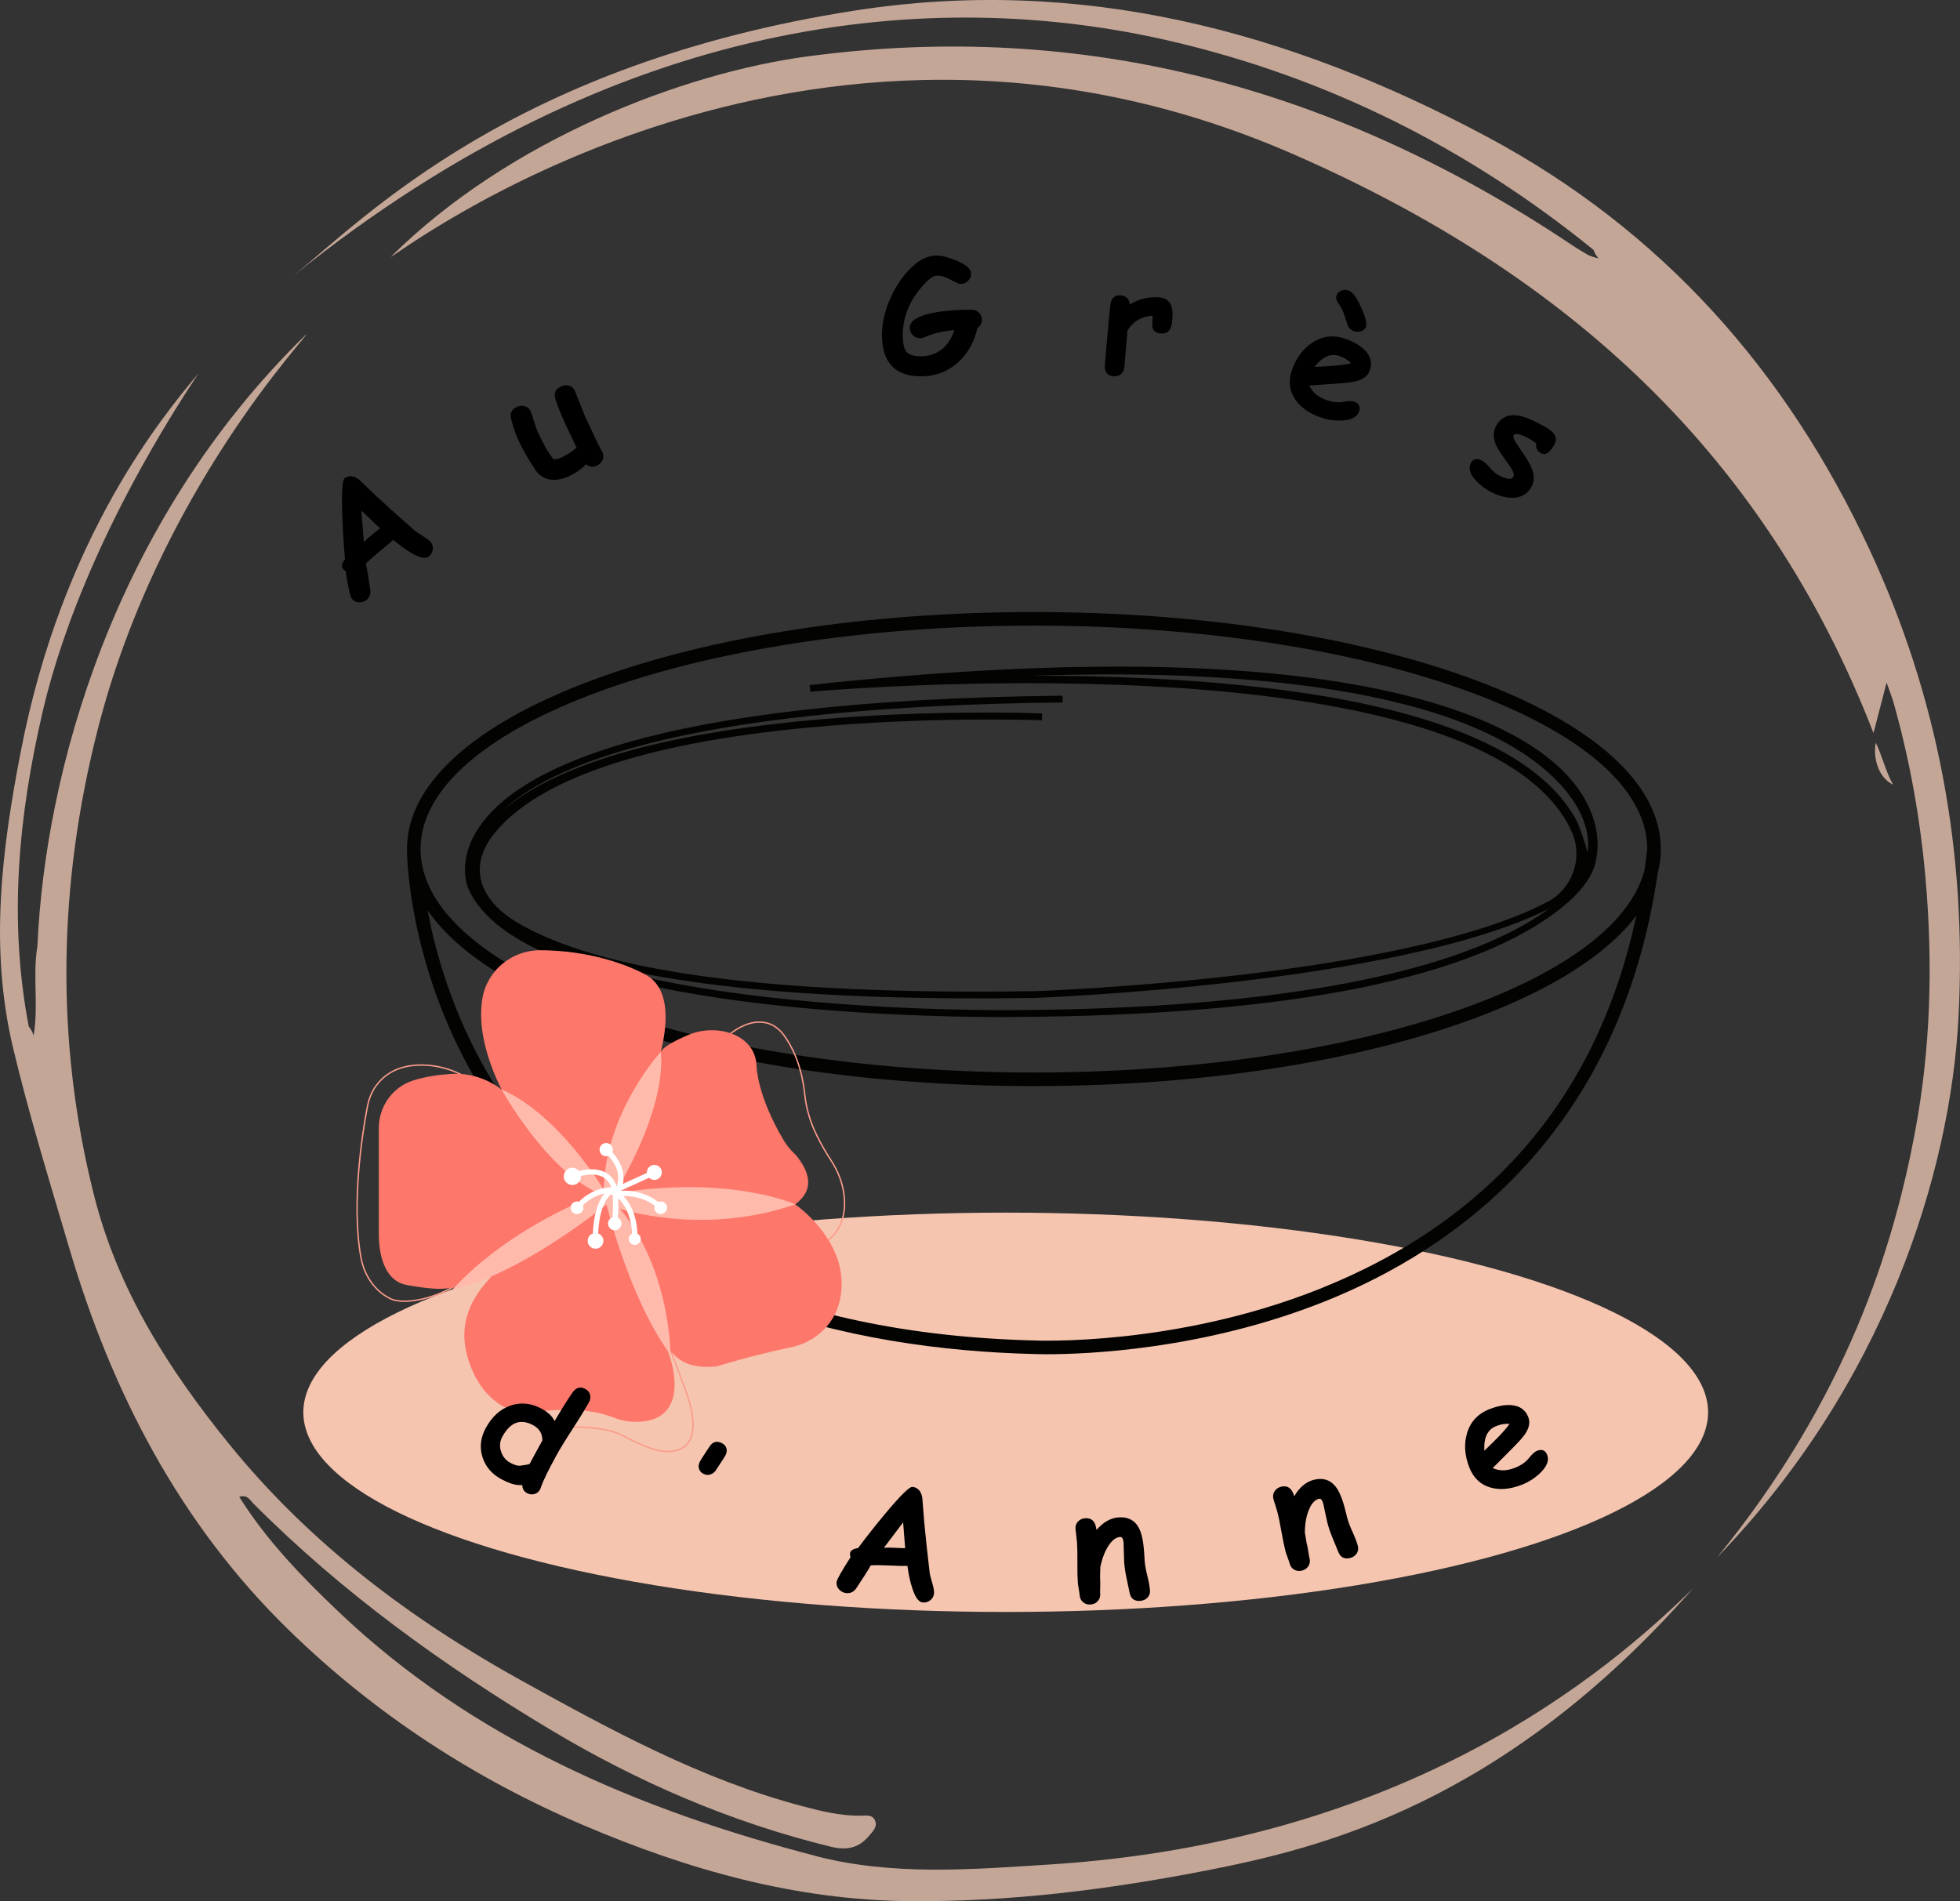 <?xml version="1.0" encoding="UTF-8"?><svg id="Calque_2" xmlns="http://www.w3.org/2000/svg" viewBox="0 0 707.21 686.05"><rect x="0" y="0" width="707.21" height="686.05" fill="#333333" stroke="none"/><defs><style>.cls-1{fill:none;stroke:#fa9c8b;stroke-miterlimit:10;stroke-width:.5px;}.cls-2{fill:#030302;}.cls-3{fill:#fff;}.cls-4{fill:#fd776b;}.cls-5{fill:#ffbaab;}.cls-6{fill:#c4a697;}.cls-7{fill:#f6c5af;}</style></defs><g id="Calque_1-2"><g id="Logo"><ellipse id="Shape" class="cls-7" cx="362.88" cy="509.64" rx="253.43" ry="72.05"/><g id="Bol"><path class="cls-2" d="M292.13,247.19l.25,2.44c2.35-.22,234.83-20.84,273.21,47.45.76,1.36,1.41,2.71,1.93,4.06,3.55,9.11-.45,19.71-9.09,24.28-.04.02-.09.05-.13.07-52.93,27.66-183.68,32.13-184.98,32.18-95.53,1.48-157.39-6.97-187.3-25.14-7.16-4.35-11.66-10.03-12.67-15.99-.9-5.34.86-10.75,5.25-16.08,15.72-19.09,53.33-32.18,112.05-37.81,44.54-4.27,84.87-2.76,85.27-2.74l.1-2.45c-6.27-.25-146.99-5.28-194.39,34.74,20.2-18.39,72.58-37.33,201.8-38.71l-.03-2.45c-149.54,1.59-197.22,26.96-210.87,47.96-7.65,11.77-3.81,21.02-3.65,21.41,18.79,44.15,160.89,46.6,192.08,46.6,3.13,0,5.15-.03,5.81-.03,99.21-.61,165.39-14.07,196.99-39.66,10.69-8.66,11.73-15.01,12.2-17.39,1.81-9.15-1.4-19.45-8.81-28.27-18.38-21.88-80.42-55.46-275.02-34.45ZM366.74,364.51c-.44,0-44.51.58-90.52-4.76-32.18-3.73-57.52-9.42-75.44-16.84,34.57,12.65,92.42,18.44,172.59,17.2,1.32-.05,131.51-4.87,185.66-32.26-31.97,23.42-98.27,36.08-192.3,36.66ZM572.86,307.75c-.66-2.69-2.81-9.54-4.36-12.29-16.48-29.33-68.06-46.36-153.3-50.62-14.23-.71-28.24-.99-41.43-.99-.49,0-.97,0-1.46,0,72.74-2.47,157.95,3.53,190.81,39.35,5.56,6.06,11.01,14.85,9.73,24.54Z"/><path class="cls-2" d="M532.13,245.35c-42.53-15.79-99.02-24.49-159.08-24.49s-116.55,8.7-159.08,24.49c-43.3,16.07-67.14,37.75-67.14,61.04,0,1.81.32,44.75,28.35,89.08,46.81,74.04,133.4,91.52,197.74,93.14.09,0,1.82.08,4.91.08,14.09,0,56.37-1.6,99.94-18.96,47.8-19.04,106.73-61.31,120.37-154.66.74-2.86,1.12-5.76,1.12-8.68,0-23.29-23.84-44.97-67.14-61.04ZM476.12,465.12c-52.17,20.83-102.44,18.63-103.01,18.6-90.53-2.28-157.49-33.63-193.66-90.66-15.2-23.97-22.06-47.92-25.16-64.55,10.16,14.71,30.49,28.09,59.68,38.93,42.53,15.79,99.02,24.49,159.08,24.49s116.55-8.7,159.08-24.49c27.92-10.36,47.73-23.06,58.3-37.02-13.81,64.62-52.16,109.88-114.31,134.7ZM593.34,314.14c-10.74,40.83-105.43,72.88-220.29,72.88-122.03,0-221.31-36.17-221.31-80.63h0c0-44.46,99.28-80.63,221.31-80.63s221.12,36.1,221.31,80.5c-.3,2.66-.65,5.28-1.02,7.88Z"/></g><g id="Fleur"><path class="cls-1" d="M189.57,452.62s-10.79,18.28-12.85,36.03c-1.7,14.59,10.3,27.03,24.98,26.41,7.79-.33,16.9.01,22.36,2.7,4.46,2.19,11.48,6.01,16.46,6.03,10.62.03,11.39-9.09,7.12-21.4,0,0-24.24-65.75-28.06-66.39l-30.01,16.62Z"/><path class="cls-1" d="M154.7,384.45c-6.69-.56-14.14.73-18.99,7.32-1.7,2.31-2.68,5.05-3.21,7.86-1.68,8.95-5.82,34.62-2.26,54.17,1.14,6.24,4.78,11.92,10.44,14.76,6.31,3.17,25.8-.73,39.69-18.69l28.8-22.37-33.4-33c-5.69-5.63-13.1-9.38-21.08-10.05Z"/><path class="cls-1" d="M258.69,377.59s9.01-11.15,18.48-8.29c2.32.7,4.23,2.31,5.67,4.25,2.51,3.36,6.37,10.2,7.55,21.52.55,5.28,2.16,10.38,4.55,15.12,1.3,2.59,2.91,5.48,4.83,8.41,2.63,4.02,4.44,8.59,4.86,13.38.49,5.61-.66,12.31-7.23,16.66-13.14,8.69-77.2-17.12-77.2-17.12l38.48-53.92Z"/><path class="cls-4" d="M286.96,434.61c2.67-2.21,8.84-7.2.26-17.74h0s-.73-.71-.73-.71c-1.41-1.39-2.67-2.92-3.69-4.62-9.52-15.99-9.81-26.5-9.81-26.54-.15-11.91-14.52-15.8-24.51-11.58-4.3,1.81-9.08,4.19-10.04,6.14,0,0,0,0,0,0,.96-4.14,5.31-21.36-5.01-27.57,0,0-14.85-9.01-38.5-9.08-10.27-.03-19.21,7.3-20.88,17.43-1.02,6.17-.48,14.3,3.43,24.8,1.05,2.83,2.23,5.5,3.5,8.02,0,0,0,0,0,0-5.19-3.96-11.64-6.05-18.23-5.62-4.41.28-9.33.95-13.75,2.38-7.4,2.38-12.32,9.41-12.32,17.18v38.24c0,7.39,2.03,16.22,9.16,18.14,2.3.62,9.76,1.68,12.99,1.61,21.36-.44,41.92-24.34,41.92-24.34,0,0,0,0,0,0-16,14.26-42.33,27.21-30.03,54.43,1.98,4.39,4.94,8.35,8.88,11.11,2.24,1.57,4.98,2.91,8,3.17,7.64.65,20.03-3.24,34.24,2.23,2.39.92,4.95,1.38,7.5,1.39,20.47.08,12.58-22.73,12.58-22.73,0,0-1.84-5.82-4.66-13.93,0,0,0,0,0,0,3.78,16.99,13.74,17.24,21.23,16.69h0s13.18-4.1,26.92-6.93c8.26-1.7,15.19-7.72,17.36-15.88,5.6-21.09-15.84-35.69-15.84-35.69,0,0,0,0,0,0Z"/><path class="cls-5" d="M180.98,393.15s16.09,29.38,35.45,37.62c0,0-31.41,10.98-53.16,34.53,0,0,19.74-2.66,55.6-30.6,0,0,8.01,33.74,23.06,54.22,0,0,.09-30.78-18.3-52.76,0,0,29.69,10.05,63.34-1.55,0,0-23.59-10.78-65.23-3.96,0,0,18.62-29,16.71-51.1,0,0-20.12,21.83-20.61,49.77,0,0-16.21-27.24-36.85-36.16Z"/><path class="cls-3" d="M238.39,433.56c-.31,0-.6.06-.87.18-2.2-1.75-6.67-4.34-13.58-4.05,2.29-1.02,5.56-2.52,10.26-4.68.49.48,1.16.78,1.9.78,1.49,0,2.71-1.21,2.71-2.71s-1.21-2.71-2.71-2.71-2.71,1.21-2.71,2.71c0,.06.03.12.04.18-2.87,1.32-6.05,2.78-8.71,3.99.63-2.81.32-6.87-3.79-11.48.12-.28.18-.59.18-.91,0-1.32-1.07-2.39-2.39-2.39s-2.39,1.07-2.39,2.39,1.07,2.39,2.39,2.39c.29,0,.57-.07.83-.17,4.29,4.85,3.84,8.82,2.96,11.03-.77-2.27-2.09-3.94-3.96-4.97-3.13-1.74-7.05-1.24-9.63-.59-.57-.7-1.41-1.17-2.38-1.17-1.72,0-3.12,1.4-3.12,3.12s1.4,3.12,3.12,3.12,3.12-1.4,3.12-3.12c0-.06-.03-.1-.03-.16,2.27-.55,5.51-.92,8,.46,1.35.75,2.33,2,2.95,3.67-5.71.11-9.73,3.23-11.72,5.21-.21-.06-.42-.13-.65-.13-1.26,0-2.29,1.03-2.29,2.29s1.03,2.29,2.29,2.29,2.29-1.03,2.29-2.29c0-.32-.07-.62-.18-.9,1.48-1.43,4.16-3.5,7.78-4.26-3.33,4.06-4.05,10.72-4.17,14.44-1.1.39-1.89,1.42-1.89,2.65,0,1.57,1.27,2.84,2.84,2.84s2.84-1.27,2.84-2.84c0-1.23-.79-2.25-1.88-2.65.13-3.65.85-10.23,4.12-13.69.18-.09.42-.21.81-.4.06-.02.12-.05.19-.07.29,1.34.27,4.83.06,8.3-.94.33-1.63,1.21-1.63,2.27,0,1.34,1.09,2.43,2.43,2.43s2.43-1.09,2.43-2.43c0-.93-.54-1.72-1.32-2.13.21-3.27.21-5.49.1-7,4.11,3.86,4.92,9.8,5.05,12.77-.7.35-1.2,1.06-1.2,1.9,0,1.19.96,2.15,2.15,2.15s2.15-.96,2.15-2.15c0-.84-.49-1.54-1.19-1.9-.1-3.11-.89-9.22-5.06-13.58,5.75-.01,9.47,2.09,11.31,3.55-.07.22-.14.44-.14.68,0,1.26,1.03,2.29,2.29,2.29s2.29-1.03,2.29-2.29-1.03-2.29-2.29-2.29Z"/></g><g id="Texte"><path d="M154.52,200.96c-1.19.78-3.32.24-6.39-1.61-2-1.18-4.08-2.7-6.23-4.56-.97.93-2.63,2.34-4.98,4.25-2.2,1.8-3.84,3.25-4.91,4.34.47,2.09,1.01,5.34,1.63,9.76.1,1.51-.42,2.67-1.56,3.48-.81.57-1.73.81-2.76.72s-1.85-.56-2.45-1.41c-.53-.75-1.25-4.04-2.17-9.88-.53-.31-.92-.67-1.17-1.09-.44-.74-.12-1.8.96-3.16-.47-5.08-.8-10.45-.99-16.12-.27-8.15.02-12.52.87-13.12,1.61-1.14,3.38-.93,5.3.64,1.4,1.36,3.53,3.39,6.38,6.07,3.88,3.59,8.39,7.64,13.53,12.16.39.34,1.45,1.04,3.17,2.11,1.42.89,2.35,1.64,2.8,2.27.6.85.79,1.79.55,2.81s-.76,1.8-1.59,2.35ZM130.36,184.21c.25,2.77.56,6.56.95,11.37.56-.61,1.5-1.46,2.83-2.53,1.57-1.26,2.54-2.08,2.93-2.44-1.7-1.66-3.94-3.79-6.71-6.4Z"/><path d="M211.02,150.1c.52,1.12,1.3,2.79,2.36,5.03s1.84,3.92,2.36,5.03c.16.35.43.86.81,1.52s.65,1.17.81,1.52c.43.93.45,1.86.06,2.78s-1.08,1.61-2.06,2.06c-1.38.64-2.68.48-3.89-.47-1.77,1.77-3.79,3.18-6.07,4.23-2.36,1.09-4.58,1.52-6.66,1.27-2.34-.3-4.19-1.47-5.55-3.49-2.56-3.84-4.6-7.39-6.11-10.65-1-2.15-1.88-4.73-2.66-7.72-.53-2.02.16-3.48,2.07-4.37.97-.45,1.93-.53,2.89-.24s1.66.89,2.08,1.82c.34.73.74,1.92,1.22,3.59.48,1.66.9,2.9,1.28,3.71,1.08,2.33,2.1,4.33,3.06,6s1.87,3,2.71,4c.5-.01.97-.06,1.41-.14.44-.08.84-.21,1.2-.38,1.85-.85,3.75-2.06,5.72-3.62-.59-1.28-1.28-2.73-2.05-4.36-.93-1.93-1.6-3.32-1.99-4.17-1.58-3.41-2.78-6.43-3.61-9.06-.67-2.1,0-3.61,2.02-4.54.98-.45,1.96-.54,2.95-.24s1.67.92,2.05,1.87c2.62,6.49,3.82,9.49,3.59,9.01Z"/><path d="M352.69,118.34c-1.21,5.28-3.63,9.51-7.28,12.68-3.7,3.19-8.05,4.78-13.02,4.78-4.71,0-8.25-1.24-10.61-3.73s-3.54-6.22-3.54-11.2c0-4.54,1.12-9.19,3.35-13.96s5.1-8.63,8.61-11.59c2.46-2.07,5.1-3.11,7.92-3.11,1.72,0,4.06.62,7.02,1.86,3.51,1.47,5.26,3.04,5.26,4.7,0,.96-.36,1.81-1.09,2.57s-1.62,1.13-2.68,1.13c-.53,0-1.71-.5-3.52-1.5-1.82-1-3.48-1.5-4.98-1.5-1.59,0-3.75,1.72-6.46,5.16-3.95,5-5.93,10.41-5.93,16.24,0,2.96.43,4.97,1.3,6.03.92,1.12,2.7,1.67,5.34,1.67s5.09-.77,7.15-2.31c2.18-1.63,3.79-4,4.84-7.12-4.11.32-7.69,1.16-10.74,2.53-.55.25-1.1.37-1.65.37-1.1,0-2.01-.41-2.74-1.22-.66-.73-.98-1.55-.98-2.47,0-2.71,3.21-4.61,9.62-5.69,3.62-.6,7.83-.9,12.65-.9,1.06,0,1.95.35,2.67,1.04s1.08,1.54,1.08,2.55c0,1.29-.53,2.29-1.59,3Z"/><path d="M422.86,116.61c-.39,2.69-1.74,3.93-4.04,3.73s-3.24-1.44-3.04-3.74l.1-2.69c-4.03.29-7.05,2.08-9.06,5.38l-1.14,13.33c-.09,1.01-.5,1.81-1.25,2.41s-1.65.86-2.71.76-1.91-.52-2.45-1.28c-.51-.69-.72-1.52-.64-2.51l1.51-17.35c.05-.55.14-1.36.27-2.45s.22-1.9.27-2.45c.09-.99.45-1.79,1.1-2.4s1.52-.87,2.62-.77c1.96.17,3.04,1.28,3.23,3.33,3.33-2.06,6.9-2.92,10.72-2.59,3.53.31,5.09,2.81,4.68,7.51-.08.9-.14,1.49-.18,1.77Z"/><path d="M476.22,150.52c-4.08-1.47-7.07-3.65-8.97-6.53-2.09-3.19-2.44-6.74-1.02-10.65,1.56-4.32,4.01-7.57,7.36-9.74,3.72-2.4,7.73-2.83,12.02-1.28,2.97,1.07,5.27,2.44,6.89,4.11,2.12,2.19,2.7,4.62,1.74,7.29-.68,1.88-2.33,3.17-4.95,3.86-1.2.32-3.47.6-6.82.84l-10.01.7c.5,1.18,1.25,2.21,2.25,3.07s2.25,1.57,3.76,2.11c2.29.83,4.4,1.05,6.32.69,1.72-.33,3.01-.33,3.86-.03,1.78.64,2.35,1.82,1.73,3.55-.7,1.95-2.7,3.02-6,3.22-2.76.16-5.48-.24-8.16-1.21ZM488.46,119.49c-1.09-.39-1.84-1.14-2.23-2.25-.44-1.35-.88-2.7-1.32-4.04-.52-1.44-1.21-2.73-2.05-3.87-.72-.95-.92-1.87-.6-2.76.27-.75.83-1.31,1.69-1.68s1.75-.38,2.67-.05c1.4.51,2.9,2.54,4.51,6.12,1.58,3.49,2.17,5.8,1.75,6.94-.28.79-.87,1.33-1.76,1.62s-1.78.29-2.67-.03ZM483.38,128.51c-1.59-.57-3.14-.53-4.65.12s-2.99,1.91-4.43,3.79c2.23-.14,4.45-.28,6.66-.41,2.68-.21,4.87-.51,6.55-.91-.91-1.06-2.29-1.93-4.13-2.59Z"/><path d="M556.04,163.55c-1.53-.88-2.07-2.05-1.64-3.51-.55-.46-1.15-.88-1.8-1.26-3.71-2.15-5.87-2.72-6.45-1.7-.35.6.3,2.06,1.95,4.37,2.24,3.17,3.67,5.46,4.29,6.87,1.3,2.91,1.36,5.38.18,7.42-1.53,2.65-3.93,3.95-7.19,3.89-2.62-.06-5.38-.92-8.28-2.6-2.05-1.19-3.74-2.59-5.07-4.2-1.81-2.2-2.23-4.14-1.26-5.82.89-1.54,2.26-1.78,4.09-.72.71.41,1.6,1.23,2.69,2.45s1.99,2.04,2.71,2.46c3.13,1.81,5.07,2.09,5.81.83.46-.79-.13-2.29-1.75-4.5-2.36-3.24-3.81-5.43-4.35-6.56-1.29-2.78-1.3-5.27-.03-7.46,1.79-3.1,4.64-4.24,8.55-3.41,2.29.48,5.4,1.86,9.33,4.14,1.54.89,2.57,1.75,3.07,2.58.7,1.13.64,2.42-.2,3.87-1.61,2.77-3.16,3.73-4.65,2.86Z"/><path d="M200.1,512.81c3.05-5.14,5.25-8.63,6.62-10.49,1.25-1.67,2.74-2.04,4.48-1.1.91.49,1.48,1.19,1.71,2.07.23.89.12,1.76-.35,2.62-1.22,2.25-3.22,5.52-5.98,9.79-2.77,4.27-4.76,7.53-5.98,9.79-2.99,5.5-4.81,9.28-5.46,11.34-.09.27-.19.51-.3.71-.46.86-1.15,1.39-2.07,1.61s-1.78.1-2.6-.34c-1.14-.62-1.71-1.59-1.71-2.9-1.39.06-2.7-.11-3.93-.53s-2.44-.95-3.64-1.6c-3.45-1.87-5.71-4.52-6.8-7.96-1.1-3.51-.71-7,1.17-10.48,2.25-4.14,5.23-6.85,8.95-8.13s7.47-.89,11.24,1.15c1.15.63,2.12,1.31,2.89,2.05.77.74,1.36,1.53,1.75,2.39ZM195.69,519.83c.02-1.25-.25-2.33-.81-3.25s-1.4-1.68-2.52-2.29c-2.28-1.24-4.34-1.5-6.2-.81-1.85.7-3.49,2.36-4.92,4.99-.9,1.66-1.06,3.42-.47,5.27s1.7,3.22,3.33,4.11c1.19.64,2.16.99,2.93,1.05.52.04,1.49-.07,2.93-.33.38-.07.76-.17,1.15-.3.37-.76,1.9-3.57,4.58-8.45Z"/><path d="M252.26,530.15c-.29-.79-.24-1.61.16-2.47.33-.73,1.55-2.65,3.65-5.76,1.09-1.62,2.51-2.03,4.26-1.23.87.4,1.44.99,1.72,1.78s.22,1.61-.17,2.46c-.25.55-1.45,2.43-3.58,5.62-.38.59-.91,1.04-1.57,1.35-.91.44-1.82.45-2.74.03-.87-.4-1.45-.99-1.73-1.79Z"/><path d="M332.76,578.23c-1.42-.22-2.66-2.06-3.72-5.52-.71-2.24-1.25-4.78-1.61-7.63-1.36.04-3.56,0-6.61-.16-2.87-.13-5.08-.15-6.62-.05-1.06,1.89-2.84,4.7-5.36,8.45-.94,1.21-2.12,1.73-3.52,1.57-.99-.11-1.84-.55-2.56-1.32s-1.01-1.67-.89-2.72c.11-.92,1.78-3.88,5.02-8.9-.19-.59-.24-1.12-.14-1.6.17-.86,1.12-1.43,2.86-1.72,3.07-4.14,6.45-8.4,10.13-12.8,5.29-6.31,8.46-9.4,9.5-9.28,1.98.23,3.17,1.58,3.56,4.05.14,1.97.37,4.93.7,8.87.5,5.32,1.16,11.41,1.97,18.27.07.52.39,1.76.97,3.73.47,1.62.66,2.82.57,3.6-.12,1.04-.61,1.87-1.48,2.49s-1.79.84-2.78.69ZM325.88,549.34c-1.68,2.25-4,5.32-6.95,9.19.83-.09,2.11-.09,3.83,0,2.03.11,3.31.15,3.84.14-.16-2.39-.41-5.51-.73-9.34Z"/><path d="M411.48,577.7c-2.19.16-3.49-.83-3.9-2.97-.38-1.82-.77-3.64-1.15-5.48-.41-1.94-.68-3.78-.8-5.51-.03-.46-.06-1.26-.08-2.39s-.05-1.92-.08-2.39c0-.12-.01-.44-.02-.95s-.01-.93-.04-1.25c-.11-1.48-.52-2.19-1.23-2.14-1.53.11-2.95,1.2-4.28,3.27-1.32,2.07-2.29,4.64-2.9,7.71,0,.6,0,1.41-.05,2.43-.04.83-.03,1.64.02,2.42.04.51.03,1.29,0,2.33-.04,1.04-.04,1.82,0,2.33.08,1.04-.21,1.93-.87,2.67-.65.74-1.52,1.14-2.59,1.22s-1.98-.2-2.72-.83c-.74-.63-1.15-1.46-1.23-2.5-.04-.51-.15-1.27-.33-2.29-.18-1.02-.29-1.78-.33-2.29-.13-1.74-.18-4.18-.15-7.3.02-3.12-.03-5.55-.15-7.3-.04-.55-.13-1.35-.27-2.43s-.23-1.88-.27-2.4c-.07-1.02.23-1.88.9-2.6s1.54-1.11,2.59-1.19c2.33-.17,3.68,1.14,4.05,3.93l.05.29c2.41-2.81,5.06-4.32,7.95-4.53,3.37-.24,5.8,1,7.28,3.72.99,1.83,1.63,4.62,1.9,8.38l.14,1.9c.04.82.07,1.4.1,1.74.1,1.39.42,3.17.96,5.33s.86,3.93.96,5.31c.07,1-.22,1.85-.89,2.56s-1.52,1.1-2.58,1.18Z"/><path d="M487.25,562.2c-2.13.55-3.58-.18-4.37-2.21-.71-1.72-1.42-3.44-2.13-5.18-.76-1.83-1.35-3.59-1.79-5.27-.12-.45-.29-1.23-.51-2.33s-.39-1.88-.51-2.33c-.03-.12-.09-.43-.19-.93s-.18-.91-.26-1.22c-.37-1.44-.91-2.06-1.6-1.88-1.48.39-2.69,1.72-3.62,3.99-.93,2.28-1.41,4.98-1.45,8.11.12.59.25,1.39.39,2.4.11.82.26,1.61.46,2.38.13.49.27,1.26.42,2.29.15,1.03.29,1.79.42,2.29.26,1.01.14,1.93-.37,2.78-.51.84-1.28,1.4-2.32,1.67s-1.98.16-2.83-.32c-.85-.49-1.4-1.23-1.66-2.23-.13-.49-.37-1.22-.74-2.19-.36-.97-.61-1.7-.74-2.19-.44-1.69-.93-4.07-1.48-7.15-.54-3.07-1.03-5.46-1.48-7.15-.14-.53-.37-1.31-.71-2.34s-.57-1.8-.7-2.32c-.26-.99-.12-1.89.41-2.72s1.31-1.37,2.33-1.64c2.27-.59,3.83.45,4.69,3.13l.1.28c1.86-3.2,4.19-5.17,6.99-5.9,3.27-.85,5.88-.07,7.84,2.33,1.31,1.62,2.44,4.25,3.39,7.9l.48,1.84c.19.8.33,1.36.41,1.69.35,1.35.99,3.04,1.92,5.07.93,2.03,1.56,3.71,1.91,5.04.25.97.12,1.86-.41,2.68s-1.3,1.36-2.32,1.63Z"/><path d="M548.91,535.85c-4.03,1.57-7.71,1.89-11.02.97-3.66-1.02-6.25-3.47-7.75-7.33-1.66-4.27-1.95-8.32-.85-12.15,1.22-4.25,3.95-7.2,8.19-8.85,2.94-1.14,5.56-1.62,7.87-1.43,3.04.26,5.07,1.7,6.09,4.33.72,1.86.33,3.91-1.19,6.15-.69,1.03-2.21,2.73-4.57,5.11l-7.06,7.1c1.15.56,2.39.84,3.71.83s2.72-.3,4.21-.88c2.26-.88,4-2.09,5.21-3.63,1.08-1.37,2.04-2.22,2.88-2.55,1.76-.68,2.97-.17,3.63,1.53.75,1.92-.05,4.04-2.39,6.36-1.97,1.93-4.28,3.42-6.93,4.45ZM539.85,514.62c-1.57.61-2.71,1.66-3.41,3.14s-.99,3.4-.85,5.76c1.59-1.57,3.17-3.13,4.74-4.68,1.88-1.92,3.32-3.58,4.33-4.98-1.38-.2-2.98.05-4.81.76Z"/></g><g id="Border"><path class="cls-6" d="M674.52,198.22c-29.88-64.19-74.71-115.08-138.15-148.97C464.75,10.99,389.69-8.88,308.32,3.83c-122.78,19.18-176.26,74.34-202.52,95.75C223.24,4.89,337.01-4.99,422.26,14.79c56.65,13.14,107.5,38.67,152.7,75.36.61,1.9,1.99,3.23,1.83,3.08.04.04-1.95-.41-3.76-1.2-1.82-1.11-3.68-2.16-5.45-3.34C483.66,32.41,392.12,6.74,291.04,20.4c-44.09,5.96-106.95,29.6-149.98,72.24-.49,1.67,147.48-115.01,325.84-36.89,98.66,43.21,169.96,108.1,209.1,208.77,1.46-5.62,2.92-11.24,4.72-18.19,1.14,3.24,1.94,5.16,2.5,7.15,5.9,20.87,9.68,42.06,11.57,63.71,2.7,30.89,1.85,61.49-3.93,91.97-7.71,40.66-24.26,95.23-71.31,152.87,60.3-62.28,84.15-138.48,87.12-194.87,3.11-59.16-7.34-115.63-32.15-168.94Z"/><path class="cls-6" d="M294.27,669.72c-64.03-16.65-123.71-41.98-172.38-88.36-13.05-12.44-25.73-25.53-35.56-41.21,2.93-.91,3.81,1.12,4.97,2.29,32.08,32.25,68.64,58.59,107.55,81.88,31.63,18.93,65.1,33.33,100.98,42.1,5.84,1.43,10.17.38,13.83-4.04,1.31-1.58,3.15-3.27,1.97-5.64-1-1.99-3.17-1.56-4.9-1.53-7.42.12-14.52-1.65-21.59-3.53-36.04-9.57-68.45-27.23-100.8-45.12-40.19-22.23-76.33-49.36-105.47-85.21-21.92-26.99-40.34-55.79-48.97-90.1-14.08-56.02-12.79-112.23,1.25-167.59,22.01-86.77,77.02-143.41,75.31-142.97C40.47,188.88,16.2,279.56,13.51,341.33c-1.81,10.68.48,21.54-1.39,32.38-.38-1.34-.99-2.36-1.75-3.3-7.31-38.31-3.75-75.86,5.05-113.73,7.1-30.54,23.91-73.05,56.16-121.91-12.78,15.35-49.06,58.83-64.06,136.3-6.88,35.5-11.37,70.96-2.85,106.87,5.78,24.34,13.18,48.21,20.24,72.18,15.42,52.39,40.01,99.83,79.4,138.2,30.83,30.03,66.49,53.36,106.29,70.35,37.68,16.08,76.47,27.03,117.65,27.38,35.77.3,71.13-4.1,106.23-10.91,41.93-8.13,107.91-24.05,176.38-101.95-31.4,30.87-103.44,91.45-231.96,99.62-28.19,1.79-56.65,4.21-84.62-3.06Z"/><path class="cls-6" d="M676.81,267.99c-1.02,5.49.9,12.59,6.24,15.16-2.8-5.09-3.74-9.92-6.24-15.16Z"/></g></g></g></svg>